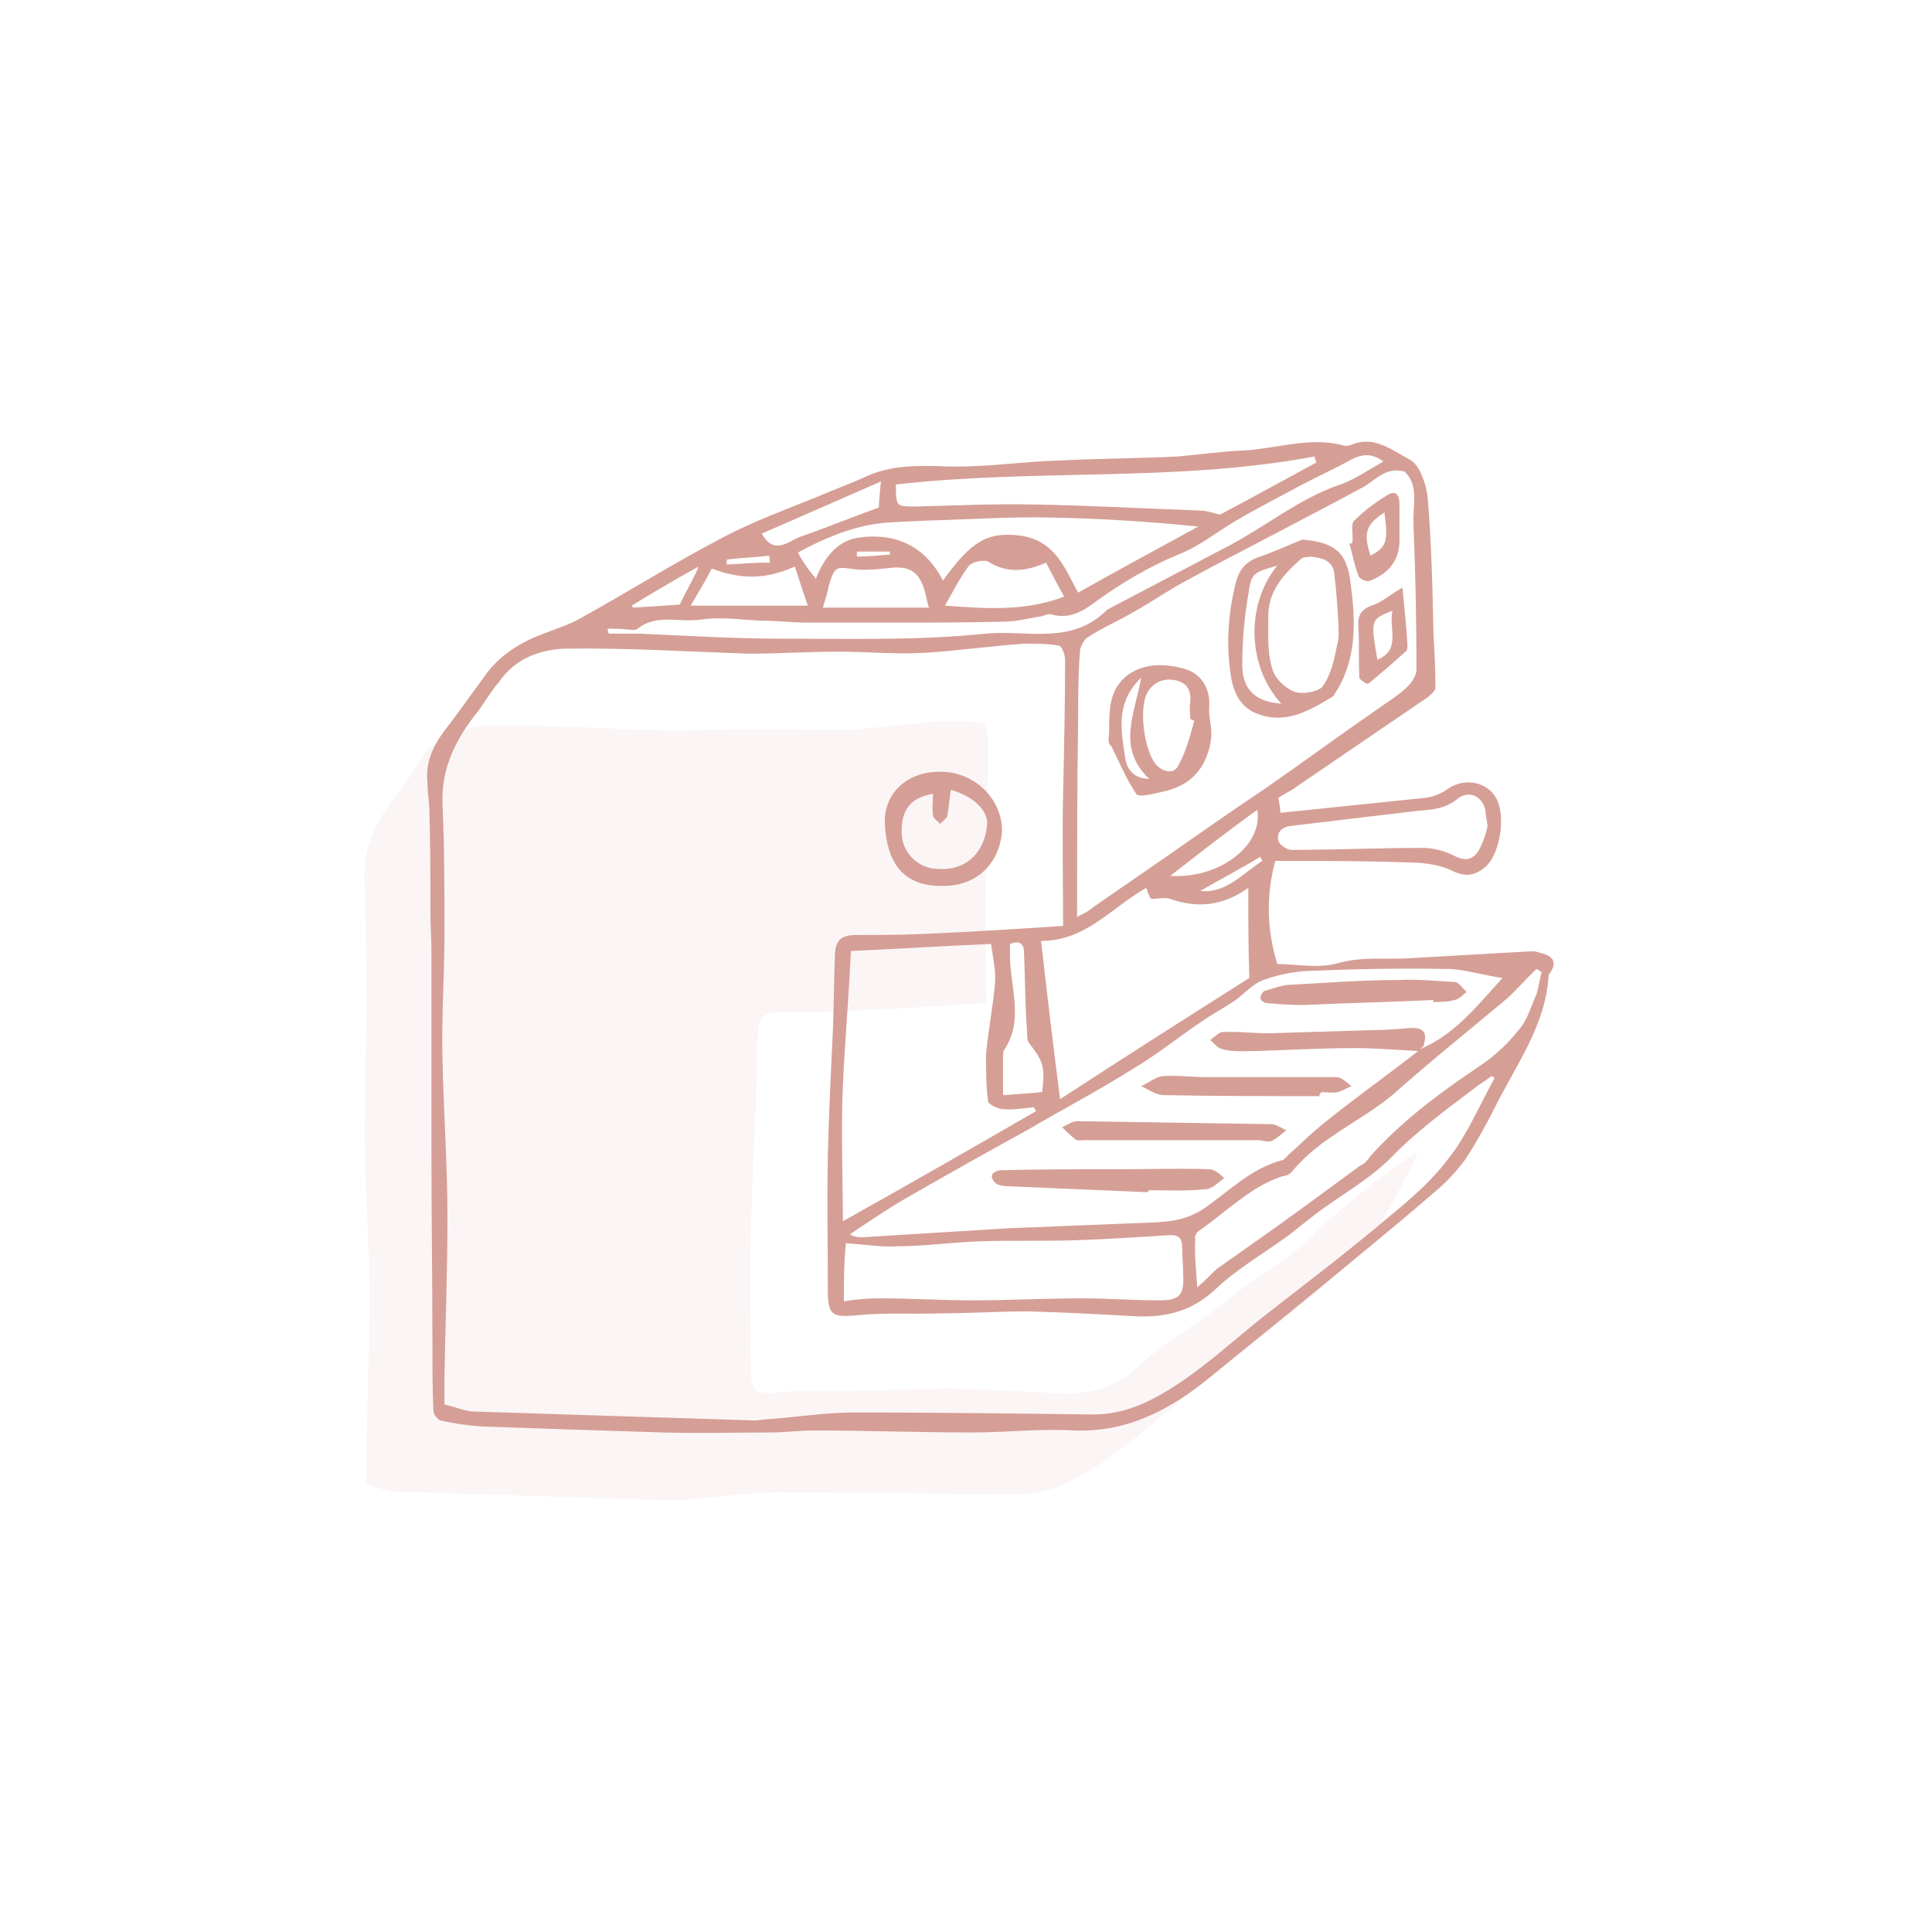 <?xml version="1.0" encoding="UTF-8"?> <svg xmlns="http://www.w3.org/2000/svg" xmlns:xlink="http://www.w3.org/1999/xlink" version="1.1" id="Camada_1" x="0px" y="0px" viewBox="0 0 193 193" style="enable-background:new 0 0 193 193;" xml:space="preserve"> <style type="text/css"> .st0{fill:#D59F96;} .st1{opacity:0.1;fill:#D59F96;enable-background:new ;} </style> <g> <g> <path class="st0" d="M127.4,86c-0.9,3.3-0.9,6.7,0.2,10.3c1.9,0,4.1,0.5,6.1-0.1c2.6-0.7,5-0.3,7.5-0.5c3.5-0.2,7-0.4,10.5-0.6 c0.8,0,1.5-0.2,2.2,0.1c0.9,0.2,1.8,0.7,1,1.9c-0.1,0.2-0.2,0.2-0.2,0.4c-0.3,4.9-3.2,8.8-5.3,13c-0.9,1.8-1.9,3.6-3,5.3 c-0.9,1.2-1.9,2.3-3,3.2c-3.9,3.4-8,6.7-12.1,10.1c-3.4,2.8-6.8,5.5-10.2,8.3c-4,3.3-8.3,5.7-13.8,5.5c-3.4-0.2-6.8,0.2-10.1,0.2 c-5.3,0-10.7-0.2-16-0.2c-1.4,0-2.8,0.2-4.2,0.2c-3.6,0-7.2,0.1-10.7,0c-3.2-0.1-6.3-0.2-9.4-0.3c-2.9-0.1-5.9-0.2-8.8-0.3 c-1.4-0.1-2.8-0.3-4.1-0.6c-0.3-0.1-0.7-0.6-0.7-1c-0.1-2-0.1-3.9-0.1-6c0-6.6-0.1-13.3-0.1-19.9s0-13.3,0-19.9 c0-1.3-0.1-2.6-0.1-3.9c0-3.3,0-6.7-0.1-10.1c0-0.9-0.2-1.9-0.2-2.9c-0.2-2,0.5-3.6,1.7-5.2c1.3-1.7,2.6-3.5,3.9-5.3 c1.5-2.2,3.6-3.5,6-4.4c1.3-0.5,2.6-0.9,3.8-1.6c4.7-2.6,9.3-5.5,14.1-8c3.2-1.7,6.6-2.9,10-4.3c1.4-0.6,2.8-1.1,4.1-1.7 c2.7-1.3,5.5-1.2,8.4-1.1c3.7,0.1,7.5-0.5,11.2-0.6c3.9-0.2,7.9-0.2,11.8-0.4c2.2-0.2,4.3-0.5,6.6-0.6c3.3-0.2,6.6-1.4,9.9-0.5 c0.3,0.1,0.6,0,0.9-0.1c2.2-0.9,4,0.6,5.7,1.5c1,0.5,1.6,2.3,1.8,3.6c0.4,4.6,0.5,9.2,0.6,13.8c0.1,1.8,0.2,3.6,0.2,5.4 c0,0.3-0.4,0.6-0.7,0.9c-4.4,3-8.8,6-13.2,9c-0.5,0.4-1.2,0.7-1.8,1.1c0.1,0.5,0.2,1.1,0.2,1.5c4.8-0.5,9.7-1,14.5-1.5 c0.9-0.1,1.7-0.5,2.4-1c1.6-1,3.8-0.6,4.7,1.1s0.4,5.3-1,6.7c-1,0.9-2,1.2-3.4,0.5c-1-0.5-2.2-0.7-3.2-0.8 C137,86,132.2,86,127.4,86z M142.1,104.7c3.4-1.5,5.5-4.3,8-7c-2-0.3-3.6-0.8-5.2-0.9c-4.8-0.1-9.6,0-14.4,0.2 c-1.5,0.1-2.9,0.4-4.3,0.9c-1.1,0.4-1.9,1.4-2.9,2.1c-0.9,0.6-2,1.2-2.9,1.8c-2.4,1.6-4.6,3.4-7.1,4.9c-3.5,2.2-7.1,4.1-10.7,6.2 c-4,2.2-8.1,4.5-12.1,6.8c-1.9,1.1-3.8,2.4-5.6,3.6c0.5,0.3,0.9,0.3,1.2,0.3c4.9-0.3,9.7-0.6,14.6-0.9c4.9-0.2,10-0.4,14.9-0.6 c1.6-0.1,2.9-0.3,4.4-1.2c2.6-1.7,4.9-4.2,8.1-5c0.3-0.1,0.5-0.5,0.8-0.7c1-0.9,2-1.9,3.1-2.8c3.2-2.6,6.6-5,9.8-7.5 C141.8,104.9,141.9,104.8,142.1,104.7z M149.3,107.7c-0.1-0.1-0.2-0.2-0.3-0.2c-0.5,0.4-1.2,0.8-1.7,1.2c-2.9,2.2-5.9,4.4-8.4,7 c-2.2,2.2-5,3.7-7.5,5.6c-0.9,0.7-1.9,1.5-2.8,2.2c-2.5,1.8-5.1,3.3-7.3,5.4c-2.3,2.1-4.8,2.7-7.7,2.6c-3.6-0.2-7.3-0.4-10.9-0.5 c-2.9,0-5.8,0.2-8.7,0.2c-2.9,0.1-5.6-0.1-8.5,0.2c-2.3,0.2-2.8,0-2.8-2.4c0-4.6-0.1-9,0-13.6c0.1-4.1,0.3-8.3,0.5-12.4 c0.1-2.5,0.1-4.9,0.2-7.3c0-1.7,0.5-2.3,2.2-2.3c2.2,0,4.5,0,6.6-0.1c4.7-0.2,9.4-0.5,14-0.8c0-4.6-0.1-8.9,0-13.2 c0.1-4.5,0.2-8.9,0.2-13.4c0-0.5-0.3-1.3-0.6-1.4c-1.1-0.2-2.2-0.2-3.4-0.2c-3.2,0.2-6.6,0.7-9.8,0.9c-2.9,0.2-5.9-0.1-8.8-0.1 c-3,0-6,0.2-9,0.2c-6.1-0.2-12.3-0.6-18.4-0.5c-2.5,0.1-5,1-6.6,3.4C49.1,69,48.5,70,47.8,71c-2.2,2.7-3.7,5.6-3.6,9.2 c0.2,4.4,0.2,8.8,0.2,13.1c0,4.1-0.3,8.2-0.2,12.3c0.1,5.3,0.5,10.7,0.5,16c0,5.3-0.2,10.5-0.3,15.8c0,1.1,0,2.2,0,2.9 c1.2,0.3,1.9,0.6,2.7,0.7c9.4,0.3,18.9,0.6,28.3,0.9c0.3,0,0.7-0.1,1-0.1c3-0.2,6-0.7,9-0.7c7.8,0,15.7,0.1,23.5,0.2 c3.6,0.1,6.5-1.5,9.3-3.4c2.9-2,5.5-4.4,8.3-6.6c4.1-3.2,8.2-6.3,12.2-9.7c2.2-1.8,4.4-3.7,6.1-6 C146.6,113.3,147.8,110.4,149.3,107.7z M107.6,91.6c0.5-0.3,1.1-0.5,1.5-0.9c3.3-2.3,6.7-4.6,10.1-7c2.3-1.6,4.6-3.2,7-4.8 c3.9-2.7,7.7-5.5,11.6-8.2c1-0.7,2-1.3,2.9-2.2c0.4-0.4,0.8-1.1,0.8-1.6c0-4.9-0.1-9.7-0.3-14.5c-0.1-1.9,0.6-3.9-0.9-5.3 c-1.9-0.5-2.9,0.9-4.2,1.6c-3.5,1.9-7,3.7-10.6,5.6c-2.3,1.2-4.6,2.4-6.8,3.6c-1.9,1-3.6,2.2-5.4,3.2c-1.5,0.9-3.2,1.6-4.7,2.6 c-0.3,0.2-0.6,0.8-0.7,1.2c-0.2,2.4-0.2,4.8-0.2,7.2C107.6,78.5,107.6,85,107.6,91.6z M99,94.3c-4.8,0.2-9.5,0.5-14,0.7 c-0.2,4.5-0.6,9-0.8,13.5c-0.2,4.6,0,9.1,0,13.5c6.6-3.7,12.9-7.3,19.3-11c-0.1-0.2-0.2-0.3-0.2-0.4c-1,0.1-2.1,0.3-3.1,0.2 c-0.5,0-1.5-0.5-1.5-0.8c-0.2-1.5-0.2-3-0.2-4.6c0.2-2.4,0.7-4.8,0.9-7.2C99.5,97,99.2,95.7,99,94.3z M124.7,88.7 c-2.7,1.9-5.2,2-7.8,1.1c-0.5-0.2-1.2,0-1.9,0c-0.2-0.2-0.3-0.6-0.5-1.1c-3.4,1.9-6,5.3-10.5,5.3c0.6,5.3,1.2,10.4,1.9,15.8 c6.6-4.3,12.9-8.3,18.9-12.1C124.7,94.5,124.7,91.8,124.7,88.7z M84.3,130c1.2-0.2,2.3-0.3,3.5-0.3c3.2,0,6.3,0.2,9.4,0.2 c3.6,0,7.3-0.2,10.9-0.2c2.6,0,5.1,0.2,7.7,0.2c2,0,2.5-0.5,2.4-2.5c0-0.9-0.1-1.8-0.1-2.7c0-1.1-0.4-1.4-1.5-1.3 c-3.1,0.2-6.2,0.4-9.3,0.5c-3.2,0.1-6.3,0-9.4,0.1c-2.8,0.1-5.6,0.5-8.3,0.5c-1.6,0.1-3.3-0.2-5.1-0.3 C84.3,126.2,84.3,128.1,84.3,130z M119.6,128.6c0.7-0.6,1.3-1.2,1.9-1.8c1.7-1.2,3.4-2.4,5.1-3.6c3.1-2.2,6.2-4.5,9.2-6.7 c0.4-0.2,0.8-0.5,1-0.9c3.2-3.6,7-6.4,11-9.1c1.5-1,2.8-2.2,3.9-3.6c0.9-1,1.2-2.3,1.8-3.6c0.2-0.7,0.3-1.4,0.5-2.2 c-0.2-0.1-0.3-0.2-0.5-0.3c-1,0.9-1.9,2-2.9,2.9c-3.8,3.2-7.7,6.3-11.4,9.6c-3.2,2.7-7.3,4.3-10.1,7.7c-0.2,0.3-0.7,0.5-1,0.5 c-3.3,1.1-5.6,3.6-8.4,5.5c-0.2,0.2-0.4,0.5-0.3,0.8C119.3,125.2,119.5,126.9,119.6,128.6z M131.5,46.2c-0.1-0.2-0.1-0.4-0.2-0.6 c-13.8,2.6-27.9,1.2-41.8,2.8c0,2.2,0,2.2,2,2.2c4-0.1,8-0.3,12-0.2c5.4,0.1,10.9,0.4,16.3,0.6c0.8,0,1.5,0.3,2.1,0.4 C125.1,49.7,128.2,48,131.5,46.2z M60.7,62.8c0,0.2,0.1,0.4,0.1,0.5c1,0,2.1,0,3.1,0c4.6,0.2,9.4,0.5,14,0.5 c6.9,0,13.8,0.2,20.6-0.5c4-0.4,8.6,1.2,12.1-2.4c0,0,0.1,0,0.2-0.1c4-2.1,8-4.2,12-6.3c3.6-1.9,6.9-4.6,10.8-6 c1.6-0.5,3-1.5,4.6-2.4c-1.2-0.9-2.2-0.7-3.2-0.2c-1.6,0.9-3.2,1.6-4.9,2.5c-2.2,1.2-4.4,2.3-6.6,3.6c-1.9,1.1-3.7,2.6-5.8,3.4 c-2.9,1.2-5.6,2.8-8.1,4.6c-1.2,0.9-2.6,1.9-4.5,1.4c-0.4-0.2-0.9,0.2-1.3,0.2c-1.2,0.2-2.3,0.5-3.5,0.5 c-3.9,0.1-7.7,0.1-11.5,0.1c-2.7,0-5.3,0-8,0c-1.6,0-3.2-0.2-4.9-0.2c-1.9-0.1-4-0.4-5.9-0.1c-2.1,0.3-4.4-0.6-6.3,0.9 c-0.2,0.2-0.5,0.1-0.9,0.1C62,62.8,61.4,62.8,60.7,62.8z M81.5,57.8c0.8-2,2.1-3.8,4.3-4.1c3.6-0.5,6.6,0.8,8.4,4.3 c2.8-3.9,4.4-4.9,7.7-4.5c3.6,0.5,4.5,3.4,5.8,5.7c3.9-2.2,8-4.4,12-6.6c-4.9-0.5-9.8-0.8-14.7-0.9c-4.1-0.1-8.2,0.2-12.3,0.3 c-1.7,0.1-3.4,0.1-5,0.3c-2.9,0.4-5.6,1.6-8,2.9C80.3,56.3,80.9,57.1,81.5,57.8z M148.6,82.5c-0.1-0.7-0.2-1.2-0.2-1.5 c-0.3-1.5-1.7-2.1-2.8-1.2c-1.2,1-2.6,1.1-4,1.2c-4.2,0.5-8.4,1-12.6,1.5c-0.9,0.1-1.5,0.6-1.3,1.5c0.1,0.4,0.9,0.9,1.3,0.9 c4.4,0,8.7-0.2,13.1-0.2c1.1,0,2.2,0.3,3.2,0.8c1.3,0.7,2.1,0.2,2.6-0.9C148.3,83.8,148.5,83,148.6,82.5z M94.4,60.5 c4.1,0.3,8,0.6,11.9-0.9c-0.6-1.1-1.2-2.2-1.8-3.4c-2,0.9-3.9,1.1-5.8-0.1c-0.4-0.2-1.5,0-1.9,0.4C95.9,57.7,95.2,59.1,94.4,60.5z M82.2,60.7c3.6,0,7,0,10.6,0c-0.2-0.6-0.3-1.3-0.5-1.9c-0.5-1.6-1.4-2.2-3-2.1c-1.2,0.1-2.5,0.3-3.7,0.2 c-2.1-0.3-2.2-0.4-2.8,1.6C82.7,59.1,82.5,59.7,82.2,60.7z M79.4,56.6c-2.9,1.3-5.4,1.3-8.3,0.2c-0.6,1.2-1.3,2.3-2.1,3.7 c4.1,0,7.7,0,11.7,0C80.2,59.1,79.8,57.8,79.4,56.6z M100.9,94.3c0,0.3,0,0.5,0,0.9c-0.1,3.2,1.5,6.6-0.6,9.7 c-0.1,0.2-0.1,0.4-0.1,0.6c0,1.3,0,2.6,0,3.9c1.5-0.1,2.7-0.2,3.9-0.3c0.3-2.4,0.2-3-1.3-4.9c-0.2-0.2-0.2-0.8-0.2-1.2 c-0.2-2.6-0.2-5.3-0.3-7.8C102.3,94.3,101.9,93.9,100.9,94.3z M76.1,53.3c1.2,2.2,2.6,0.8,3.9,0.3c2.6-0.9,5-1.9,7.8-2.9 c0-0.6,0.1-1.6,0.2-2.6C83.9,49.9,80,51.6,76.1,53.3z M116.9,87.5c5,0.3,9.3-3.1,8.7-6.6C122.8,82.9,120,85.1,116.9,87.5z M63.1,60.5c0.1,0.1,0.1,0.2,0.2,0.2c1.5-0.1,3-0.2,4.6-0.3c0.5-1.1,1.2-2.2,1.9-3.8C67.2,58,65.1,59.3,63.1,60.5z M126.1,86 c-0.1-0.2-0.1-0.2-0.2-0.4c-2,1.2-4.1,2.3-6,3.4C122.4,89.3,124.1,87.3,126.1,86z M72.6,55.9c0,0.2,0,0.4,0,0.5 c1.5-0.1,2.9-0.2,4.3-0.2c0-0.2,0-0.5-0.1-0.7C75.5,55.7,74.1,55.7,72.6,55.9z M88.9,55.4c0-0.1,0-0.2,0-0.3c-1.1,0-2.2,0-3.3,0 c0,0.2,0,0.3,0,0.5C86.6,55.6,87.7,55.5,88.9,55.4z"></path> <path class="st0" d="M141.8,105c-2.2-0.1-4.3-0.3-6.4-0.3c-3.4,0-6.8,0.2-10.1,0.3c-1.1,0-2.2,0.1-3.2-0.2 c-0.5-0.1-0.8-0.6-1.2-0.9c0.4-0.3,0.9-0.8,1.2-0.8c1.8-0.1,3.6,0.2,5.4,0.1c3.2-0.1,6.5-0.2,9.7-0.3c1.2,0,2.4-0.1,3.6-0.2 c1.5-0.1,1.8,0.5,1.4,1.8C141.9,104.8,141.8,104.9,141.8,105z"></path> <path class="st0" d="M94,88.5c-4,0-5.4-2.6-5.6-6.1c-0.2-3.1,2.2-5.3,5.4-5.3c3.4-0.1,6.3,2.6,6.3,5.9C99.9,86,97.8,88.6,94,88.5z M95,78.9c-0.2,1-0.2,1.9-0.4,2.7c-0.1,0.2-0.5,0.5-0.7,0.7c-0.2-0.3-0.7-0.5-0.7-0.9c-0.1-0.7,0-1.3,0-2.1 c-2.4,0.4-3.3,1.8-3.1,4.3c0.2,1.7,1.7,3.2,3.6,3.2c2.7,0.2,4.6-1.5,4.9-4.3C98.8,81.1,97.4,79.6,95,78.9z"></path> <path class="st0" d="M114.7,119.1c-4.7-0.2-9.4-0.4-14.1-0.6c-0.3,0-0.8-0.1-1-0.2c-0.3-0.2-0.6-0.6-0.5-0.9 c0-0.2,0.5-0.5,0.9-0.5c4-0.1,8-0.1,12.1-0.1c2.9,0,5.8-0.1,8.7,0c0.5,0,1.1,0.5,1.5,0.9c-0.6,0.4-1.2,1.1-1.9,1.1 c-1.9,0.2-3.8,0.1-5.6,0.1C114.7,118.9,114.7,119,114.7,119.1z"></path> <path class="st0" d="M143.2,99.9c-4.4,0.2-8.7,0.3-13.1,0.5c-1.2,0-2.4-0.1-3.6-0.2c-0.2,0-0.6-0.3-0.6-0.5c0-0.2,0.2-0.6,0.4-0.7 c0.7-0.2,1.5-0.5,2.2-0.6c3.7-0.2,7.4-0.5,11.2-0.5c1.9-0.1,3.8,0.1,5.6,0.2c0.4,0,0.8,0.6,1.2,1c-0.4,0.3-0.7,0.7-1.2,0.8 c-0.7,0.2-1.5,0.2-2.2,0.2C143.2,100,143.2,100,143.2,99.9z"></path> <path class="st0" d="M125.6,113.9c-5.8,0-11.5,0-17.3,0c-0.3,0-0.7,0.1-0.9-0.1c-0.5-0.4-0.9-0.8-1.3-1.2c0.5-0.2,1-0.6,1.5-0.6 c6.5,0.1,12.9,0.2,19.4,0.3c0.5,0,1,0.4,1.5,0.6c-0.5,0.4-0.9,0.8-1.5,1.1C126.6,114.1,126.1,113.9,125.6,113.9 C125.6,113.9,125.6,113.9,125.6,113.9z"></path> <path class="st0" d="M131.8,109.5c-5.2,0-10.4,0-15.5-0.1c-0.8,0-1.5-0.5-2.3-0.9c0.7-0.3,1.4-0.9,2.1-1c1.5-0.1,3,0.1,4.5,0.1 c4.3,0,8.6,0,12.9,0c0.5,0,1,0.5,1.5,0.9c-0.5,0.2-0.9,0.5-1.4,0.6c-0.5,0.1-1.1,0-1.6,0C131.8,109.3,131.8,109.4,131.8,109.5z"></path> <path class="st0" d="M130.1,53.9c3.2,0.3,4.4,1.2,4.8,4.2c0.5,3.7,0.7,7.4-1.3,10.8c-0.2,0.2-0.3,0.6-0.5,0.7 c-2.3,1.4-4.7,2.8-7.5,1.7c-1.9-0.7-2.5-2.5-2.7-4.2c-0.4-2.9-0.2-5.8,0.5-8.7c0.3-1.3,0.9-2.2,2.2-2.7 C127.1,55.2,128.6,54.5,130.1,53.9z M130.8,55.6c-0.2,0.1-0.5,0-0.8,0.2c-1.8,1.6-3.4,3.3-3.3,6c0,1.7-0.1,3.5,0.4,5 c0.2,0.9,1.2,1.9,2.2,2.3c0.8,0.3,2.4,0,2.8-0.5c0.9-1.2,1.2-2.8,1.5-4.3c0.2-0.6,0.1-1.4,0.1-2.1c-0.1-1.6-0.2-3.2-0.4-4.8 C133.2,56,132.1,55.7,130.8,55.6z M128,70.3c-3.4-3.7-3.6-9.9-0.4-13.8c-2.4,0.7-2.6,0.7-2.9,2.9c-0.4,2.3-0.6,4.6-0.6,7 C124.1,68.9,125.4,70.1,128,70.3z"></path> <path class="st0" d="M110.8,73c0-2.1,0-4.2,1.9-5.6c1.7-1.2,3.7-1.1,5.6-0.6c1.7,0.5,2.6,1.9,2.5,3.8c-0.1,1,0.3,2.1,0.2,3.1 c-0.4,3-2,4.8-4.9,5.4c-0.9,0.2-2.4,0.6-2.6,0.2c-1-1.5-1.7-3.2-2.5-4.8C110.6,74.3,110.8,73.6,110.8,73z M119.3,72 c-0.2-0.1-0.3-0.1-0.4-0.2c0-0.5-0.1-1.1,0-1.6c0.1-1.1-0.2-1.9-1.3-2.2s-2.1,0-2.8,0.9c-1.2,1.5-0.5,6.5,0.9,7.7 c0.8,0.6,1.7,0.7,2.1-0.3C118.5,75,118.9,73.5,119.3,72z M114.8,77.8c-3.3-3.1-1.4-6.6-0.8-10.1c-2.6,2.5-2,5.3-1.6,8 C112.5,76.6,113.1,77.8,114.8,77.8z"></path> <path class="st0" d="M135.1,54.2c0.1-0.8-0.2-1.9,0.2-2.2c1-1,2.2-1.9,3.4-2.6c0.9-0.5,1.1,0.3,1.1,1c0,1.1,0,2.2,0,3.2 c0.1,2.2-0.9,3.6-2.9,4.4c-0.3,0.2-1.2-0.2-1.2-0.5c-0.4-1-0.6-2.2-0.9-3.2C135,54.3,135,54.3,135.1,54.2z M138.3,51.2 c-1.9,1.2-2.1,2.1-1.4,4.3C138.5,54.7,138.7,54.1,138.3,51.2z"></path> <path class="st0" d="M140.1,58.7c0.2,2.2,0.4,3.9,0.5,5.7c0,0.2,0,0.6-0.2,0.7c-1.2,1.1-2.5,2.2-3.7,3.2c-0.1,0.1-0.9-0.4-0.9-0.6 c-0.1-1.7,0-3.3-0.1-5c-0.1-1.1,0.2-1.8,1.3-2.2C138,60.2,138.7,59.5,140.1,58.7z M139.1,61c-2.2,0.9-2.2,0.9-1.5,4.9 C140,64.9,138.7,62.8,139.1,61z"></path> </g> <path class="st1" d="M141.6,115.4c-0.1-0.1-0.2-0.2-0.3-0.2c-0.5,0.4-1.2,0.8-1.7,1.2c-2.9,2.2-5.9,4.4-8.4,7 c-2.2,2.2-5,3.7-7.5,5.6c-0.9,0.7-1.9,1.5-2.8,2.2c-2.5,1.8-5.1,3.3-7.3,5.4c-2.3,2.1-4.8,2.7-7.7,2.6c-3.6-0.2-7.3-0.4-10.9-0.5 c-2.9,0-5.8,0.2-8.7,0.2c-2.9,0.1-5.6-0.1-8.5,0.2c-2.3,0.2-2.8,0-2.8-2.4c0-4.6-0.1-9,0-13.6c0.1-4.1,0.3-8.3,0.5-12.4 c0.1-2.5,0.1-4.9,0.2-7.3c0-1.7,0.5-2.3,2.2-2.3c2.2,0,4.5,0,6.6-0.1c4.7-0.2,9.4-0.5,14-0.8c0-4.6-0.1-8.9,0-13.2 c0.1-4.5,0.2-8.9,0.2-13.4c0-0.5-0.3-1.3-0.6-1.4C97,72,95.8,72,94.7,72c-3.2,0.2-6.6,0.7-9.8,0.9C81.9,73,79,72.8,76,72.8 c-3,0-6,0.2-9,0.2c-6.1-0.2-12.3-0.6-18.4-0.5c-2.5,0.1-5,1-6.6,3.4c-0.6,0.9-1.2,1.9-1.9,2.9c-2.3,2.8-3.9,5.6-3.7,9.3 c0.2,4.4,0.2,8.8,0.2,13.1c0,4.2-0.2,8.3-0.2,12.4c0.1,5.3,0.5,10.7,0.5,16c0,5.3-0.2,10.5-0.3,15.8c0,1.1,0,2.2,0,2.9 c1.2,0.3,1.9,0.6,2.7,0.7c9.4,0.3,18.9,0.6,28.3,0.9c0.3,0,0.7-0.1,1-0.1c3-0.2,6-0.7,9-0.7c7.8,0,15.7,0.1,23.5,0.2 c3.6,0.1,6.5-1.5,9.3-3.4c2.9-2,5.5-4.4,8.3-6.6c4.1-3.2,8.2-6.3,12.2-9.7c2.2-1.8,4.4-3.7,6.1-6 C138.8,121.1,140.1,118.1,141.6,115.4z"></path> </g> </svg> 